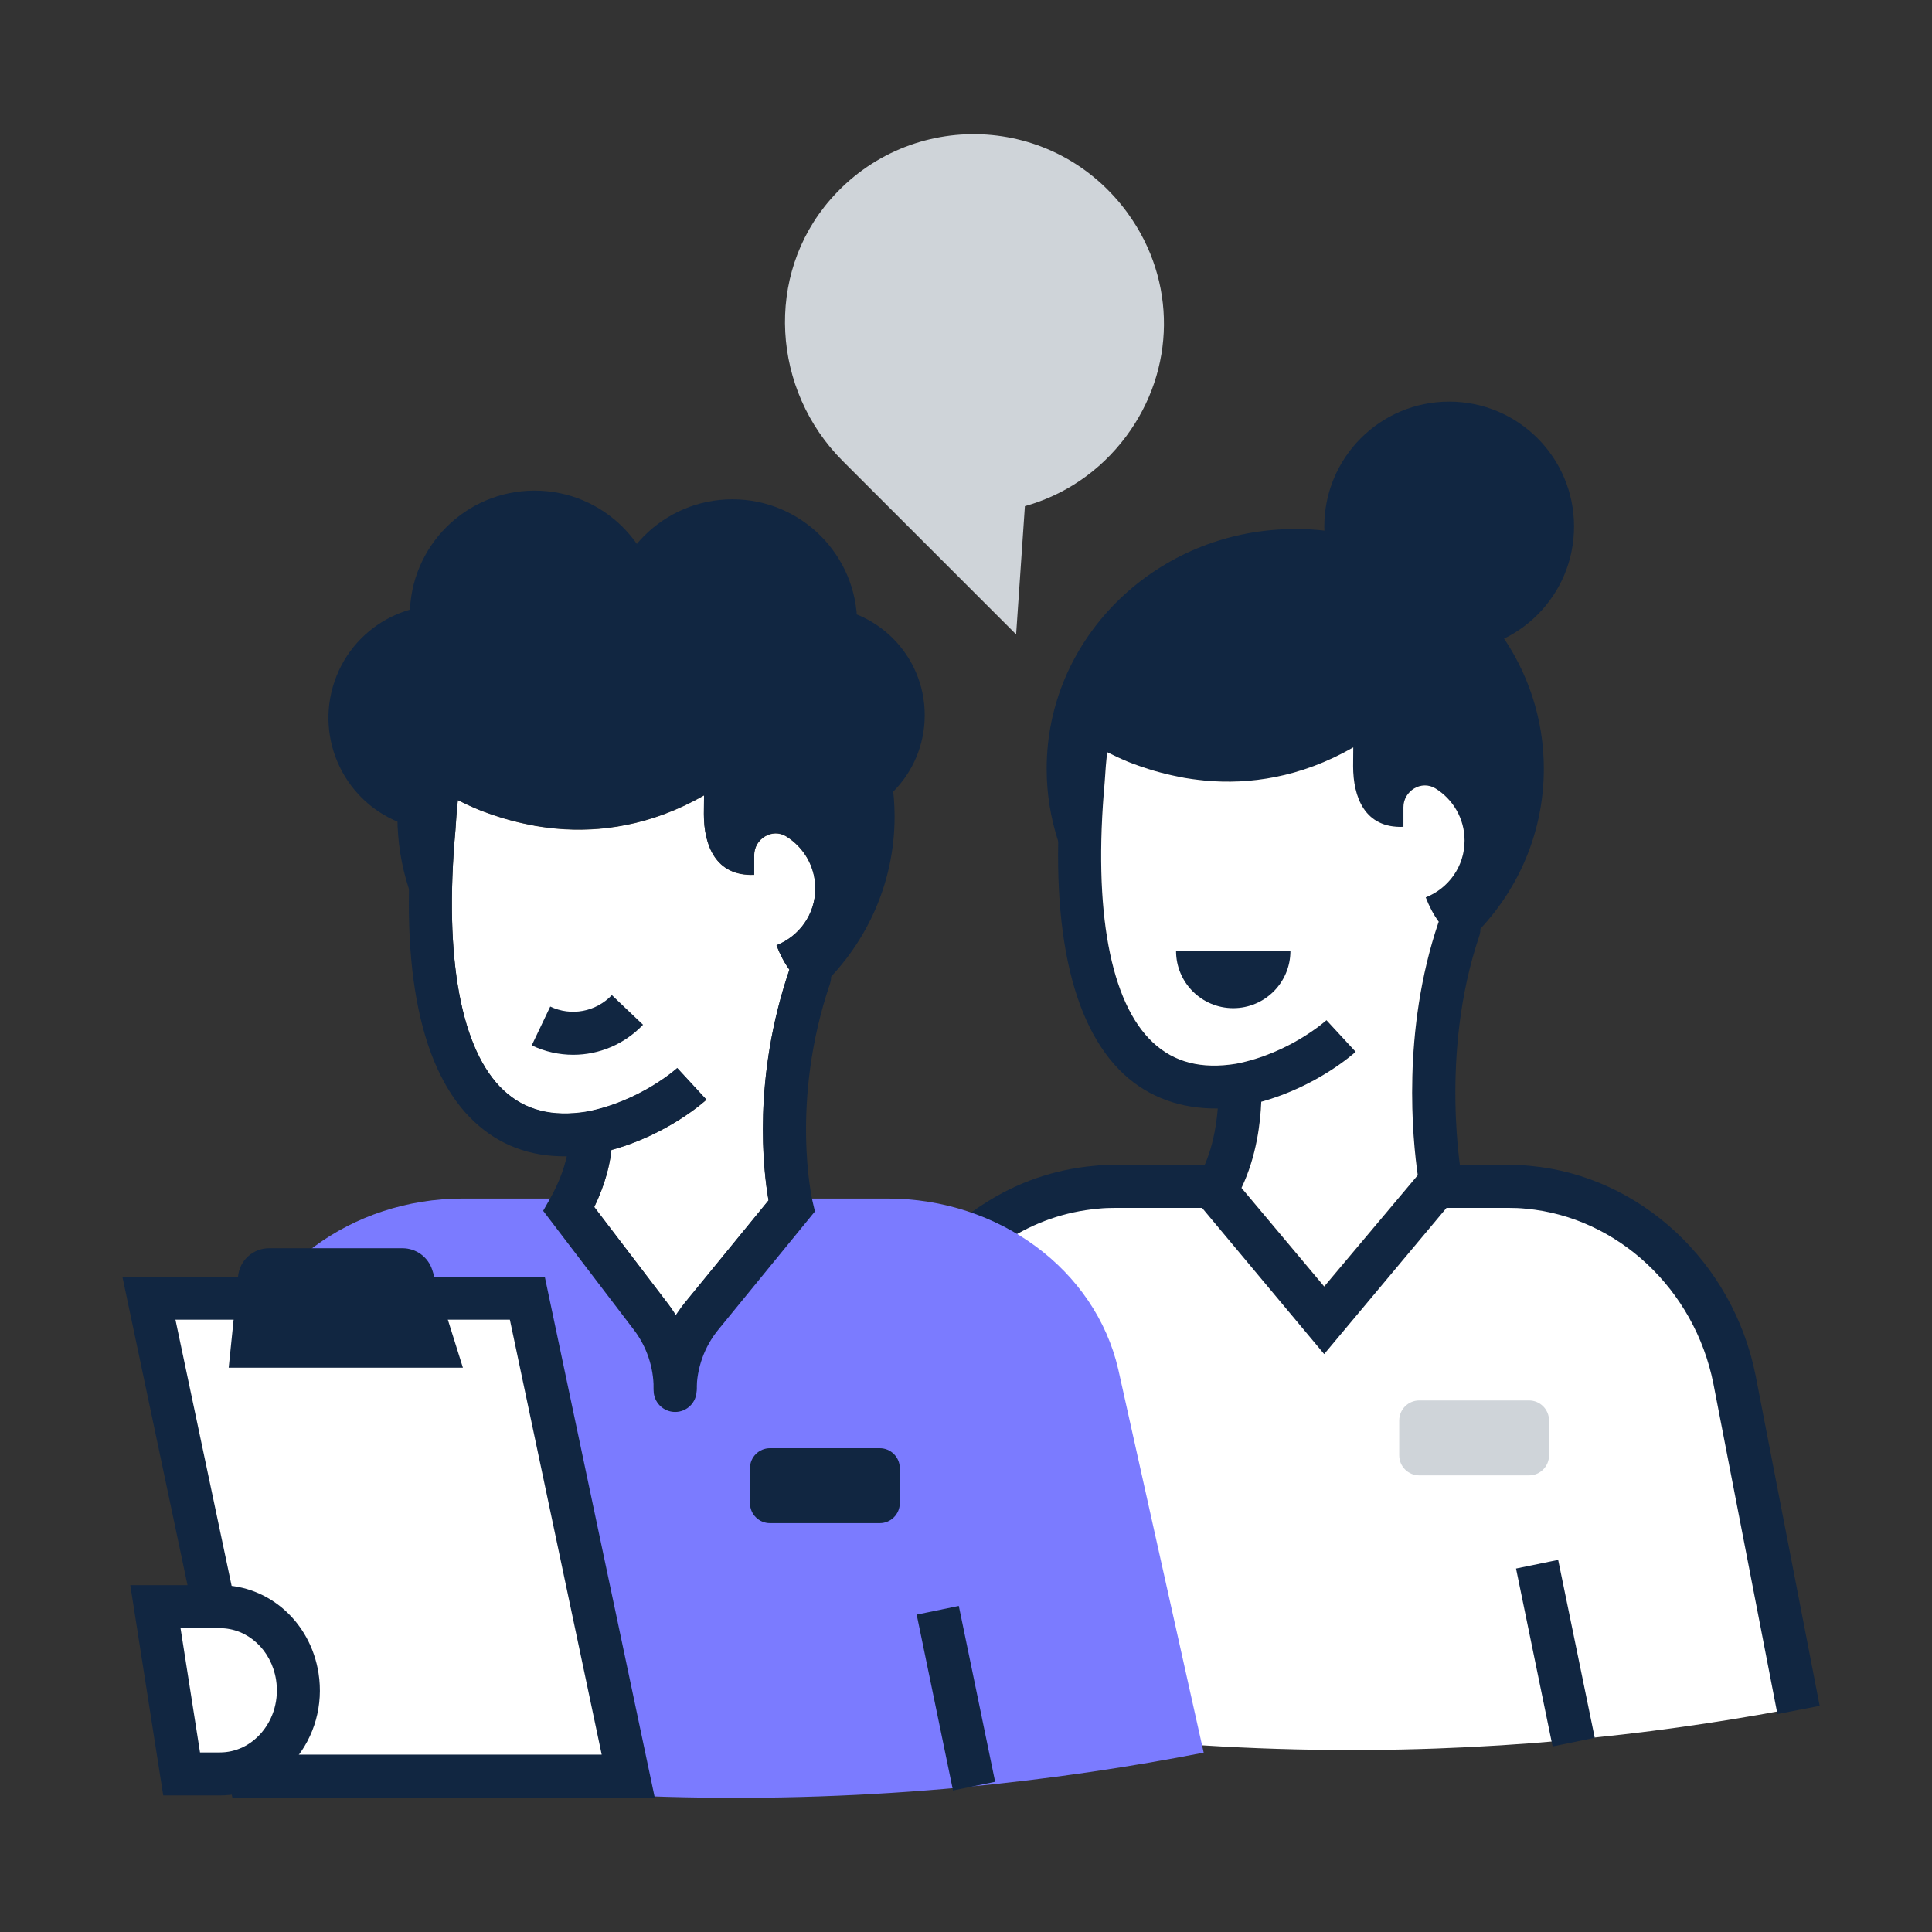 <svg width="72" height="72" viewBox="0 0 72 72" fill="none" xmlns="http://www.w3.org/2000/svg">
<rect x="0" y="0" width="72" height="72" fill="#333333" stroke="none"/>
<path d="M28.642 44.741L25.529 48.549C25.401 48.706 25.297 48.879 25.188 49.049C25.097 48.899 25.01 48.744 24.903 48.603L22.146 44.987C22.576 44.097 22.731 43.361 22.787 42.855C24.896 42.276 26.264 41.044 26.326 40.987L25.237 39.811C25.224 39.823 23.887 41.041 21.871 41.434C20.581 41.643 19.566 41.383 18.773 40.644C17.182 39.16 16.541 35.727 16.973 30.95C17.001 30.481 17.033 30.116 17.065 29.822C17.284 29.932 17.534 30.053 17.844 30.181C17.948 30.223 18.056 30.264 18.175 30.305C18.18 30.305 18.185 30.311 18.19 30.311C18.252 30.331 18.314 30.357 18.381 30.377C18.665 30.475 18.965 30.564 19.29 30.641C19.414 30.672 19.534 30.698 19.663 30.724C19.849 30.765 20.045 30.801 20.246 30.827C20.406 30.848 20.571 30.868 20.737 30.884C22.338 31.028 24.249 30.786 26.238 29.645L26.232 30.321V30.352C26.232 31.468 26.645 32.666 28.107 32.605V31.876C28.107 31.262 28.778 30.854 29.3 31.174C29.951 31.576 30.385 32.295 30.385 33.116C30.385 34.082 29.785 34.898 28.938 35.233C29.064 35.562 29.225 35.874 29.424 36.144C29.421 36.15 29.416 36.154 29.414 36.16C28.046 40.191 28.444 43.601 28.643 44.743L28.642 44.741Z" fill="white"></path>
<path d="M30.576 62.975L30.736 62.212L33.132 50.819C33.978 46.969 37.496 44.211 41.583 44.211H45.172L49.349 48.8L53.534 44.211H56.197C60.275 44.211 63.802 46.969 64.639 50.819L67.337 63.575C62.652 64.492 56.671 65.267 49.722 65.216C42.048 65.161 35.532 64.115 30.576 62.975Z" fill="white"></path>
<path d="M31.363 64.815L29.789 64.511L32.345 51.261C32.882 48.604 34.448 46.279 36.645 44.878C37.89 44.067 39.274 43.585 40.752 43.449C41.018 43.42 41.295 43.41 41.583 43.41H45.547L49.349 47.962L53.16 43.41H56.198C56.485 43.41 56.763 43.42 57.041 43.45C61.134 43.831 64.587 47.042 65.426 51.257L67.814 63.572L66.239 63.877L63.853 51.566C63.152 48.045 60.284 45.363 56.88 45.046C56.647 45.021 56.426 45.014 56.197 45.014H53.908L49.348 50.463L44.797 45.014H41.583C41.354 45.014 41.133 45.021 40.913 45.045C39.685 45.157 38.546 45.555 37.515 46.226C35.677 47.399 34.368 49.346 33.918 51.573L31.363 64.815Z" fill="#112641"></path>
<path d="M58.068 58.132L56.498 58.455L57.861 65.085L59.431 64.762L58.068 58.132Z" fill="#112641"></path>
<path d="M54.007 24.273C56.576 24.273 58.66 22.19 58.66 19.62C58.66 17.05 56.576 14.967 54.007 14.967C51.437 14.967 49.353 17.05 49.353 19.62C49.353 22.19 51.437 24.273 54.007 24.273Z" fill="#112641"></path>
<path d="M17.718 27.192C16.965 29.384 17.266 31.474 15.073 30.72C12.882 29.967 11.716 27.579 12.469 25.388C13.223 23.196 15.61 22.03 17.802 22.784C19.993 23.537 18.471 25 17.718 27.192Z" fill="#112641"></path>
<path d="M22.158 43.002L21.855 41.428C23.86 41.042 25.225 39.812 25.239 39.799L26.326 40.977C26.257 41.04 24.629 42.527 22.158 43.002Z" fill="#112641"></path>
<path d="M41.673 51.027C40.816 47.32 37.228 44.666 33.072 44.666H29.416L25.167 49.023L25.156 49.087V49.023L20.908 44.666H17.251C13.095 44.666 9.507 47.32 8.65 51.027L10.005 65.316C14.17 66.129 19.15 66.799 24.787 66.962C32.728 67.193 39.559 66.349 44.858 65.316C43.796 60.553 42.734 55.79 41.673 51.027Z" fill="#7B7BFF"></path>
<path d="M27.295 27.904C29.862 27.904 31.944 25.823 31.944 23.256C31.944 20.689 29.862 18.607 27.295 18.607C24.728 18.607 22.646 20.689 22.646 23.256C22.646 25.823 24.728 27.904 27.295 27.904Z" fill="#112641"></path>
<path d="M30.416 30.699C32.651 30.699 34.462 28.887 34.462 26.652C34.462 24.417 32.651 22.605 30.416 22.605C28.181 22.605 26.369 24.417 26.369 26.652C26.369 28.887 28.181 30.699 30.416 30.699Z" fill="#112641"></path>
<path d="M19.922 27.58C22.489 27.58 24.571 25.499 24.571 22.932C24.571 20.364 22.489 18.283 19.922 18.283C17.355 18.283 15.273 20.364 15.273 22.932C15.273 25.499 17.355 27.58 19.922 27.58Z" fill="#112641"></path>
<path d="M33.339 30.43C33.339 32.976 32.239 35.274 30.467 36.897H30.462C30.395 36.876 30.327 36.856 30.266 36.83C29.62 36.566 29.207 35.926 28.938 35.223C29.785 34.888 30.384 34.072 30.384 33.106C30.384 32.285 29.95 31.567 29.299 31.163C28.778 30.843 28.106 31.252 28.106 31.866V32.595C26.645 32.657 26.232 31.458 26.232 30.342V30.311L26.237 29.634C24.248 30.776 22.337 31.018 20.736 30.874C20.57 30.859 20.406 30.838 20.245 30.817C20.044 30.791 19.847 30.755 19.662 30.714C19.533 30.688 19.415 30.662 19.29 30.631C18.965 30.553 18.665 30.465 18.381 30.367C18.314 30.347 18.252 30.321 18.189 30.301C18.184 30.301 18.178 30.295 18.174 30.295C18.056 30.254 17.947 30.212 17.844 30.172C17.42 29.996 17.074 29.825 16.826 29.692C16.759 29.655 16.702 29.619 16.65 29.593C16.588 29.557 16.536 29.527 16.495 29.501C16.459 29.475 16.429 29.46 16.407 29.444C16.366 29.418 16.345 29.407 16.345 29.407V29.402H16.34C16.128 31.741 16.154 33.767 16.406 35.45C15.399 34.019 14.81 32.289 14.81 30.43C14.81 25.637 18.731 21.717 23.648 21.505C23.788 21.5 23.927 21.494 24.072 21.494C27.249 21.494 30.048 23.033 31.722 25.383C32.74 26.819 33.339 28.56 33.339 30.43Z" fill="#112641"></path>
<path d="M25.161 52.536C24.718 52.536 24.359 52.177 24.359 51.735C24.359 50.955 24.099 50.185 23.627 49.565L20.242 45.124L20.502 44.665C20.853 44.041 21.032 43.5 21.122 43.093C19.736 43.112 18.6 42.666 17.678 41.805C15.688 39.95 14.891 36.151 15.373 30.821C15.461 29.32 15.615 28.37 15.83 28.02C16.061 27.644 16.556 27.526 16.932 27.757C17.285 27.974 17.412 28.422 17.234 28.788C17.209 28.862 17.064 29.348 16.971 30.94C16.54 35.716 17.179 39.15 18.77 40.633C19.566 41.374 20.583 41.635 21.878 41.423L22.708 41.29L22.803 42.125C22.818 42.258 22.915 43.385 22.145 44.978L24.902 48.595C25.586 49.491 25.962 50.606 25.962 51.736C25.962 52.178 25.603 52.536 25.161 52.536Z" fill="#112641"></path>
<path d="M25.161 52.62C24.718 52.62 24.359 52.261 24.359 51.818C24.359 50.627 24.774 49.462 25.529 48.539L28.64 44.732C28.442 43.59 28.044 40.181 29.412 36.15C29.554 35.731 30.01 35.505 30.428 35.649C30.848 35.791 31.072 36.245 30.93 36.665C29.436 41.066 30.27 44.725 30.279 44.761L30.37 45.147L26.769 49.554C26.248 50.192 25.961 50.996 25.961 51.819C25.961 52.261 25.603 52.62 25.16 52.62L25.161 52.62Z" fill="#112641"></path>
<path d="M42.038 7.962C43.852 10.468 43.817 13.781 41.969 16.261C40.972 17.598 39.635 18.46 38.195 18.863L37.868 23.642L31.405 17.179C28.766 14.54 28.491 10.265 30.937 7.446C33.91 4.021 39.312 4.193 42.04 7.962H42.038Z" fill="#CFD4D9"></path>
<path d="M23.412 66.191H9.31L5.549 48.381H19.651L23.412 66.191Z" fill="white"></path>
<path d="M24.401 66.992H8.66L4.561 47.578H20.302L24.401 66.992ZM9.96 65.389H22.424L19.001 49.181H6.538L9.96 65.389Z" fill="#112641"></path>
<path d="M46.354 41.221L46.051 39.646C48.055 39.261 49.42 38.031 49.433 38.018L50.52 39.196C50.452 39.259 48.823 40.746 46.354 41.221Z" fill="#112641"></path>
<path d="M57.534 28.648C57.534 31.195 56.434 33.493 54.662 35.115H54.657C54.59 35.095 54.522 35.075 54.461 35.049C53.815 34.785 53.402 34.145 53.133 33.442C53.98 33.106 54.579 32.291 54.579 31.325C54.579 30.503 54.146 29.786 53.495 29.382C52.973 29.062 52.301 29.47 52.301 30.085V30.813C50.84 30.876 50.427 29.677 50.427 28.561V28.53L50.432 27.853C48.444 28.995 46.533 29.237 44.931 29.093C44.766 29.078 44.601 29.056 44.441 29.036C44.239 29.01 44.043 28.974 43.858 28.933C43.728 28.907 43.61 28.881 43.485 28.85C43.16 28.772 42.86 28.684 42.576 28.586C42.509 28.566 42.447 28.54 42.385 28.519C42.379 28.519 42.374 28.514 42.369 28.514C42.251 28.473 42.142 28.431 42.039 28.39C41.615 28.215 41.27 28.044 41.021 27.91C40.954 27.874 40.897 27.838 40.846 27.812C40.783 27.776 40.732 27.745 40.691 27.72C40.654 27.694 40.624 27.679 40.603 27.663C40.562 27.637 40.54 27.626 40.54 27.626V27.621H40.535C40.323 29.96 40.349 31.985 40.602 33.669C39.594 32.238 39.006 30.508 39.006 28.648C39.006 23.856 42.926 19.936 47.843 19.724C47.983 19.718 48.122 19.713 48.267 19.713C51.444 19.713 54.244 21.252 55.917 23.602C56.935 25.037 57.534 26.778 57.534 28.648Z" fill="#112641"></path>
<path d="M45.394 45.009C45.261 45.009 45.126 44.975 45.002 44.906C44.616 44.689 44.48 44.2 44.697 43.814C45.167 42.98 45.329 41.993 45.383 41.311C44.009 41.324 42.812 40.899 41.873 40.024C39.884 38.169 39.087 34.37 39.568 29.04C39.657 27.539 39.811 26.59 40.025 26.24C40.257 25.862 40.751 25.744 41.128 25.976C41.481 26.193 41.608 26.64 41.431 27.006C41.406 27.08 41.261 27.566 41.168 29.159C40.737 33.935 41.376 37.368 42.968 38.852C43.763 39.593 44.782 39.854 46.075 39.642L46.947 39.501L47.002 40.383C47.008 40.478 47.138 42.748 46.093 44.602C45.945 44.862 45.674 45.009 45.394 45.009Z" fill="#112641"></path>
<path d="M53.696 44.898C53.32 44.898 52.984 44.631 52.91 44.248C52.871 44.044 51.966 39.211 53.61 34.369C53.752 33.949 54.206 33.724 54.626 33.867C55.046 34.01 55.27 34.464 55.128 34.883C53.625 39.312 54.476 43.899 54.485 43.945C54.568 44.379 54.284 44.799 53.849 44.882C53.797 44.892 53.746 44.898 53.696 44.898Z" fill="#112641"></path>
<path d="M46.267 44.27C46.832 43.093 46.974 41.817 47.004 41.059C49.102 40.478 50.46 39.254 50.522 39.197L49.434 38.019C49.42 38.031 48.063 39.255 46.066 39.643C44.774 39.852 43.761 39.592 42.968 38.852C41.377 37.368 40.737 33.935 41.168 29.159C41.196 28.69 41.228 28.326 41.26 28.031C41.479 28.141 41.73 28.262 42.039 28.39C42.142 28.431 42.251 28.473 42.37 28.514C42.375 28.514 42.38 28.52 42.385 28.52C42.447 28.54 42.508 28.566 42.576 28.586C42.86 28.684 43.16 28.773 43.485 28.85C43.609 28.881 43.728 28.907 43.858 28.933C44.044 28.974 44.24 29.01 44.441 29.036C44.601 29.057 44.766 29.077 44.932 29.093C46.533 29.237 48.444 28.995 50.432 27.854L50.427 28.53V28.561C50.427 29.677 50.84 30.875 52.302 30.814V30.085C52.302 29.471 52.973 29.063 53.495 29.383C54.146 29.785 54.58 30.504 54.58 31.325C54.58 32.291 53.98 33.107 53.133 33.443C53.259 33.772 53.421 34.084 53.619 34.353C53.616 34.359 53.612 34.362 53.609 34.369C52.231 38.428 52.644 42.471 52.836 43.796L49.349 47.943L46.267 44.27Z" fill="white"></path>
<path d="M45.959 37.571C44.782 37.571 43.828 36.617 43.828 35.44H48.09C48.09 36.617 47.136 37.571 45.959 37.571Z" fill="#112641"></path>
<path d="M8.19 66.109H6.767L5.791 59.875H8.19C9.621 59.875 10.843 60.977 11.078 62.48C11.376 64.379 10 66.109 8.19 66.109Z" fill="white"></path>
<path d="M8.191 66.911H6.083L4.855 59.074H8.191C10.026 59.074 11.573 60.455 11.871 62.356C12.056 63.537 11.725 64.724 10.964 65.613C10.258 66.438 9.248 66.911 8.191 66.911ZM7.454 65.308H8.191C8.787 65.308 9.339 65.046 9.746 64.572C10.202 64.038 10.4 63.321 10.288 62.604C10.113 61.488 9.232 60.677 8.191 60.677H6.728L7.454 65.308Z" fill="#112641"></path>
<path d="M56.982 52.191H52.891C52.479 52.191 52.145 52.526 52.145 52.938V54.237C52.145 54.649 52.479 54.983 52.891 54.983H56.982C57.394 54.983 57.728 54.649 57.728 54.237V52.938C57.728 52.526 57.394 52.191 56.982 52.191Z" fill="#CFD4D9"></path>
<path d="M32.787 53.971H28.695C28.283 53.971 27.949 54.305 27.949 54.717V56.016C27.949 56.428 28.283 56.763 28.695 56.763H32.787C33.199 56.763 33.533 56.428 33.533 56.016V54.717C33.533 54.305 33.199 53.971 32.787 53.971Z" fill="#112641"></path>
<path d="M17.252 50.97H8.523L8.872 47.562C8.932 46.968 9.432 46.518 10.028 46.518H15C15.509 46.518 15.959 46.848 16.11 47.332L17.251 50.97H17.252Z" fill="#112641"></path>
<path d="M35.732 59.848L34.162 60.172L35.516 66.726L37.086 66.402L35.732 59.848Z" fill="#112641"></path>
<path d="M21.361 39.309C20.84 39.309 20.311 39.194 19.816 38.958L20.506 37.511C21.283 37.882 22.207 37.711 22.802 37.084L23.964 38.189C23.267 38.921 22.322 39.309 21.361 39.309Z" fill="#112641"></path>
</svg>
